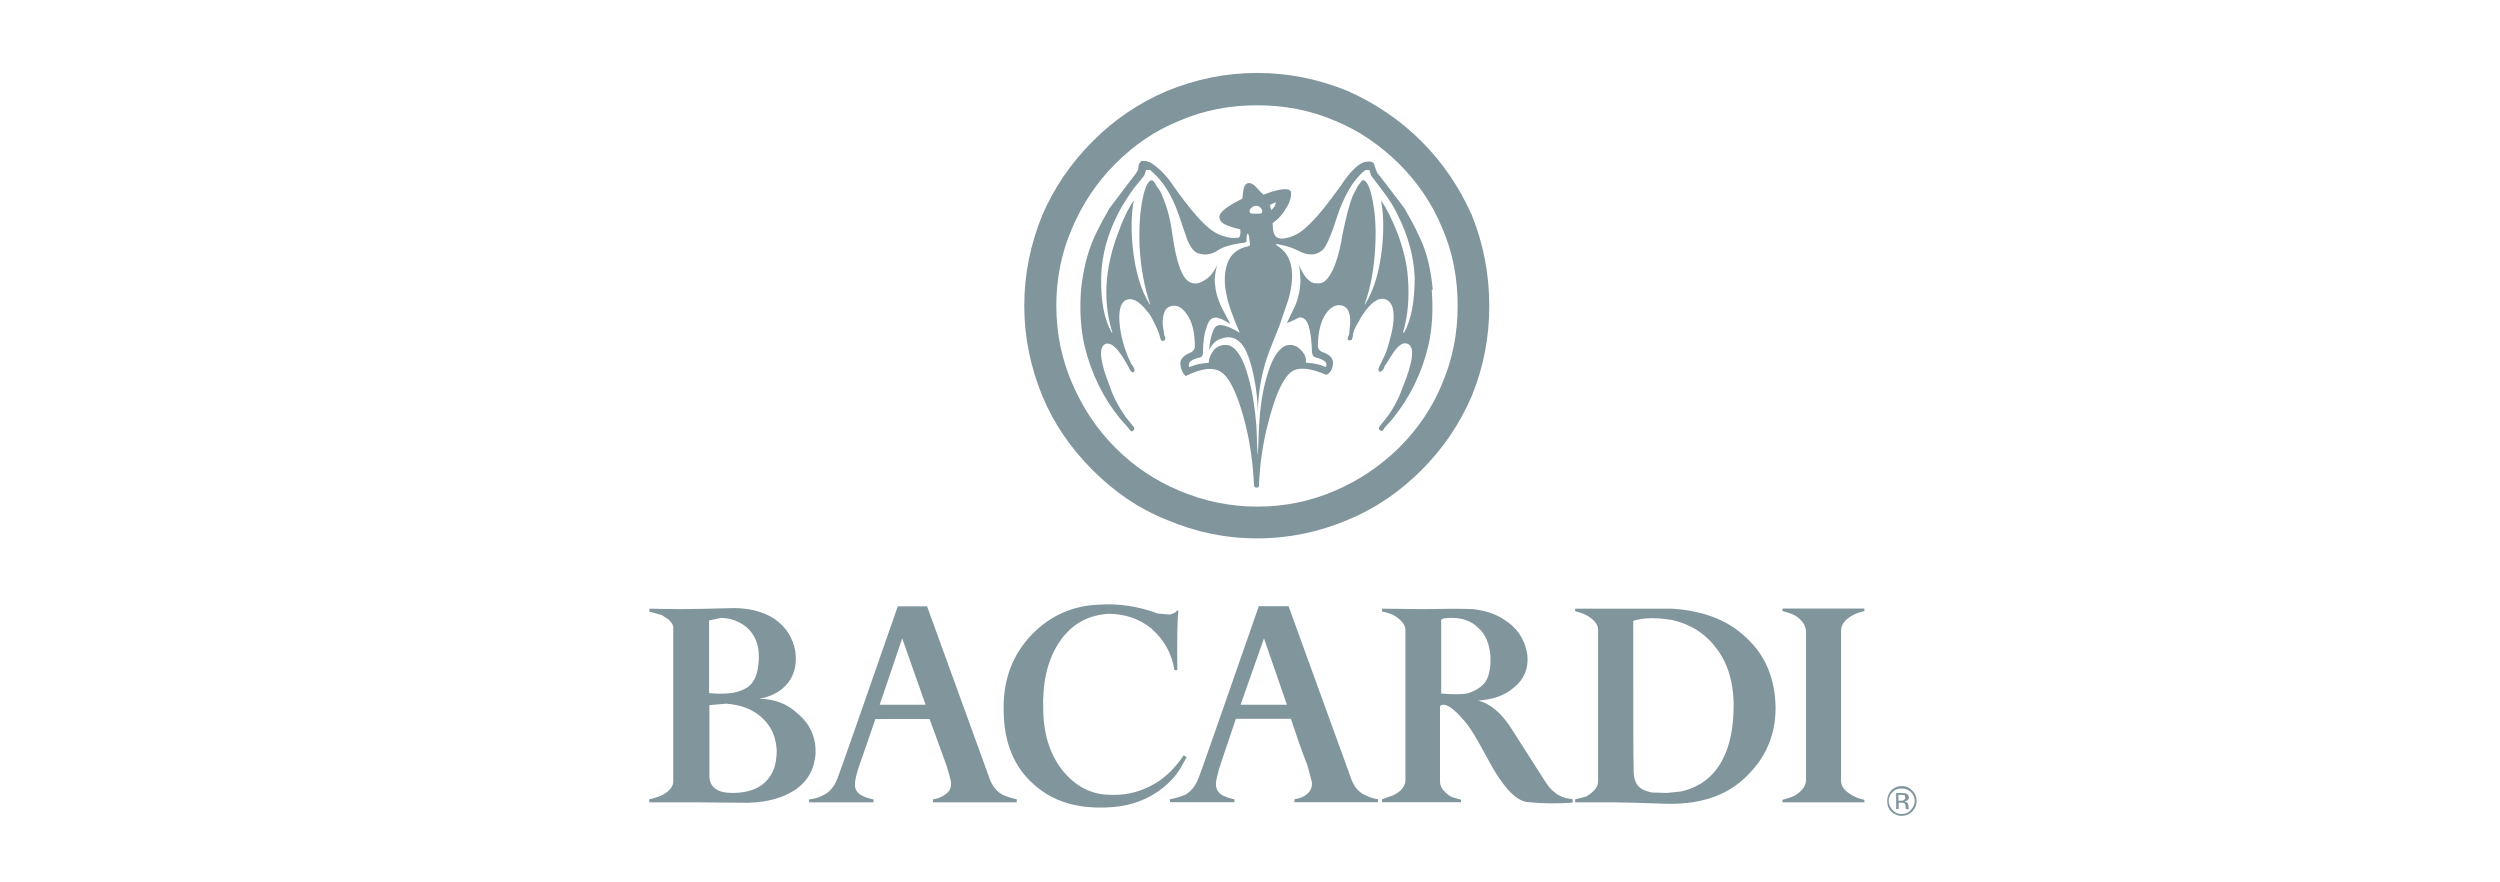 <?xml version="1.0" encoding="UTF-8"?>
<svg id="LOGO_-_Bacardi" data-name="LOGO - Bacardi" xmlns="http://www.w3.org/2000/svg" viewBox="0 0 170 60">
  <defs>
    <style>
      .cls-1 {
        fill-rule: evenodd;
      }

      .cls-1, .cls-2 {
        fill: #80959c;
      }
    </style>
  </defs>
  <path class="cls-1" d="M97.43,19.7c-.13-1.36-.4-2.55-.9-3.58-.36-.8-.73-1.43-1.03-1.96l-1.23-1.62-.63-.8c-.03-.13-.1-.23-.13-.36l-.07-.23c-.1-.17-.33-.2-.66-.13-.43.13-.99.66-1.59,1.59-.93,1.29-1.72,2.29-2.42,2.89-.46.43-.99.66-1.56.73-.13,0-.27-.03-.4-.1-.17-.13-.27-.43-.27-.96.43-.3.73-.66.99-1.13.2-.33.27-.63.27-.93-.03-.3-.46-.33-1.33-.07l-.56.2-.2-.2-.4-.43c-.36-.27-.6-.2-.73.17-.03.13-.07.36-.1.73-1.03.5-1.56.93-1.56,1.23,0,.2.1.36.33.5.2.1.56.23,1.09.36.03.3,0,.46-.1.56l-.4.03c-.66-.07-1.19-.3-1.66-.7-.63-.53-1.43-1.49-2.39-2.85-.46-.7-.99-1.23-1.56-1.59l-.3-.1h-.33l-.17.23-.03.3c0,.1-.1.2-.17.33l-.56.73-1.23,1.63c-.3.53-.66,1.16-1.03,1.96-.46,1.03-.76,2.22-.9,3.58-.1,1.36-.03,2.59.23,3.78.46,1.89,1.26,3.55,2.42,4.97l.56.63c.17.27.27.3.4.13.03-.07,0-.2-.17-.36l-.4-.5c-.46-.66-.83-1.33-1.06-2.02-.7-1.76-.8-2.72-.33-2.95.33-.13.73.17,1.23.96l.33.56c.13.3.23.43.36.4.13-.1.07-.27-.17-.6-.27-.53-.53-1.23-.7-2.12-.2-1.16-.1-1.89.3-2.16.43-.23.93,0,1.49.73.2.2.33.46.46.73.23.46.36.76.4.96.07.27.1.36.23.33.17-.03.2-.17.07-.43l-.1-.73c0-.7.17-1.09.53-1.19.4-.13.76.03,1.13.56s.53,1.26.53,2.16c0,.2-.1.3-.23.4-.53.2-.76.46-.76.76.03.36.13.63.36.86,1.09-.53,1.86-.63,2.42-.27.43.27.9,1.06,1.33,2.42.43,1.36.7,2.75.83,4.21l.07.96c0,.2.03.27.17.27s.2-.07.17-.27l.07-.96c.13-1.46.43-2.85.83-4.15.4-1.33.86-2.16,1.29-2.49.53-.36,1.29-.27,2.39.2.3-.13.43-.43.46-.8,0-.33-.23-.6-.76-.76-.17-.1-.27-.2-.27-.4,0-.9.17-1.63.53-2.19.36-.5.73-.66,1.13-.56.4.13.56.53.53,1.23l-.07.73c-.13.27-.13.4.03.4.13.03.2-.07.23-.33,0-.2.13-.53.4-.96.13-.27.3-.5.46-.73.56-.73,1.06-.96,1.49-.7.43.27.53.99.3,2.12-.11.48-.24.96-.4,1.43l-.33.7c-.2.36-.23.53-.13.6.13.03.27-.07.36-.36l.36-.56c.5-.83.86-1.13,1.23-.96.46.2.37,1.19-.36,2.95-.25.73-.61,1.41-1.06,2.02l-.4.5c-.13.13-.2.27-.13.36.13.13.23.13.36-.13l.56-.63c1.16-1.43,1.99-3.12,2.42-4.97.27-1.19.33-2.45.23-3.78ZM86.55,13.83l.2-.07s0,.13-.07.27l-.23.27-.1-.36.2-.1ZM85.23,14.03c.2-.07.37-.03.5.1.1.1.1.17.1.3,0,.07-.1.1-.23.1h-.46c-.13-.03-.17-.07-.17-.17,0-.13.1-.23.27-.33ZM95.44,22.62l-.03-.03c.33-1.09.43-2.35.33-3.68-.07-.96-.3-1.96-.7-3.02-.36-.93-.73-1.69-1.13-2.26.17.86.2,1.96.07,3.22-.17,1.56-.53,2.85-1.16,3.85h-.03c.43-1.16.66-2.52.73-4.01.07-1.29-.03-2.39-.23-3.28-.17-.8-.4-1.16-.6-1.16-.07,0-.17.13-.36.4l-.36.7c-.23.6-.43,1.39-.66,2.49-.27,1.72-.7,2.82-1.19,3.25-.2.17-.4.2-.63.17-.23,0-.4-.1-.56-.27-.2-.17-.4-.5-.63-1.03.1.27.1.6.13,1.03,0,.66-.13,1.39-.5,2.09l-.43.9.46-.2.4-.2c.3,0,.5.17.63.6.13.4.2,1,.23,1.82.03.17.1.27.23.3.63.17.86.36.7.66-.36-.17-.8-.27-1.36-.3.07-.3-.07-.6-.33-.86-.3-.33-.66-.4-1.03-.3-.53.23-.96.93-1.29,2.12-.3,1-.46,2.16-.53,3.42-.03,1.09-.07,1.76-.1,1.92l-.07-1.92c-.1-1.26-.27-2.42-.56-3.42-.33-1.19-.73-1.89-1.26-2.12-.4-.1-.73-.03-1.06.27-.23.3-.36.6-.36.9-.53.03-.96.13-1.33.3-.13-.3.1-.53.73-.66.1-.03.2-.13.2-.3,0-.76.1-1.39.27-1.82.13-.43.33-.6.63-.6l.36.1.6.33-.63-1.19c-.23-.53-.37-.99-.4-1.43-.07-.4,0-.86.13-1.36-.17.36-.4.73-.76.96-.4.27-.73.36-1.06.2-.56-.23-.96-1.36-1.23-3.35-.13-.93-.33-1.72-.66-2.49-.07-.23-.2-.46-.4-.7-.13-.27-.23-.4-.33-.4-.2,0-.43.36-.6,1.16-.2.9-.27,1.99-.23,3.28.07,1.49.33,2.85.73,4.01h-.03c-.63-1-.99-2.29-1.16-3.85-.13-1.26-.1-2.35.07-3.22-.4.56-.76,1.33-1.09,2.26-.4,1.06-.63,2.06-.73,3.02-.13,1.33,0,2.55.36,3.68l-.03.03c-.53-.9-.76-2.16-.73-3.78.03-1.46.43-2.95,1.19-4.41.27-.5.6-1.03,1.03-1.63l.7-.86.1-.27.03-.13h.27l.46.43c.63.66,1.16,1.59,1.56,2.82l.5,1.46c.09.24.21.46.36.66.17.23.36.33.63.36.33.07.7,0,1.06-.23.4-.27.9-.4,1.49-.5.36-.03.5-.07.5-.13,0-.36.03-.5.07-.53.07,0,.07.07.1.17l.07.53c.03.1-.03.13-.17.17-.2.04-.39.11-.56.2-.36.2-.6.46-.76.83-.27.66-.3,1.46-.07,2.42.07.43.36,1.23.86,2.42-.76-.46-1.29-.63-1.59-.46-.23.2-.4.73-.5,1.63.23-.43.5-.7.93-.8.4-.13.8-.07,1.13.23.36.27.7,1.03.96,2.22.2.96.3,1.82.3,2.59.03-1.49.3-2.92.83-4.28l.66-1.66.6-1.76c.5-1.82.23-3.05-.8-3.65-.13-.1-.07-.13.33-.03.4.08.79.21,1.16.4.36.2.73.27,1.06.23.27-.07.46-.17.63-.36.23-.27.56-1.03.93-2.22.4-1.19.9-2.12,1.46-2.72.2-.23.36-.36.46-.43h.27l.03.13.1.27.73.96c.46.6.8,1.13,1.03,1.63.76,1.49,1.13,2.92,1.19,4.31,0,1.63-.23,2.89-.73,3.78Z"/>
  <path class="cls-2" d="M100.08,14.62c-.83-1.86-1.96-3.55-3.42-5.01-1.46-1.46-3.15-2.59-5.01-3.42-1.96-.8-4.01-1.23-6.17-1.23s-4.18.43-6.14,1.23c-1.88.8-3.6,1.96-5.04,3.42-1.46,1.46-2.62,3.15-3.42,5.01-.8,1.96-1.23,4.01-1.23,6.17s.43,4.18,1.23,6.14c.8,1.92,1.96,3.58,3.42,5.04,1.46,1.46,3.12,2.62,5.04,3.38,1.96.83,3.98,1.26,6.14,1.26s4.21-.43,6.17-1.26c1.86-.76,3.55-1.92,5.01-3.38,1.46-1.46,2.59-3.12,3.42-5.04.8-1.96,1.19-3.98,1.19-6.14h0c0-2.16-.4-4.21-1.19-6.17ZM98.06,26.1c-.66,1.63-1.66,3.08-2.92,4.34-1.29,1.26-2.72,2.22-4.34,2.92-1.69.73-3.45,1.09-5.31,1.09-1.83,0-3.63-.37-5.31-1.09-1.63-.68-3.1-1.67-4.34-2.92-1.26-1.26-2.22-2.72-2.92-4.34-.73-1.69-1.09-3.45-1.09-5.31s.36-3.65,1.09-5.31c.7-1.63,1.66-3.08,2.92-4.34,1.26-1.26,2.69-2.26,4.34-2.92,1.69-.73,3.45-1.06,5.31-1.06s3.62.33,5.31,1.06c1.62.66,3.05,1.66,4.34,2.92,1.26,1.26,2.25,2.72,2.92,4.34.73,1.66,1.06,3.45,1.06,5.31s-.33,3.61-1.06,5.31Z"/>
  <path class="cls-1" d="M130.33,54.45c0-.27-.1-.5-.3-.7s-.43-.3-.73-.3c-.23,0-.5.1-.7.3-.17.2-.27.43-.27.7,0,.3.07.53.27.73s.46.3.7.3c.3,0,.53-.1.73-.3.2-.2.3-.43.3-.73ZM130.2,54.45c0,.27-.1.46-.27.63-.17.2-.36.27-.63.27-.23,0-.43-.07-.6-.27-.17-.16-.27-.39-.27-.63,0-.23.1-.43.27-.6s.36-.23.6-.23c.27,0,.46.07.63.23.17.17.27.37.27.6Z"/>
  <path class="cls-1" d="M129.8,54.22c0-.13-.07-.2-.2-.27l-.3-.03h-.36v1.09h.17v-.43h.17l.2.03c.07.03.1.13.1.27v.07l.03.07h.2l-.03-.07v-.17l-.07-.17c-.03-.07-.1-.07-.2-.1l.17-.07c.07-.03.13-.13.13-.23ZM129.53,54.09l.03.2-.1.13-.17.03h-.2v-.4h.2l.23.03ZM78.33,42.78c.83.73,1.36,1.66,1.53,2.79h.2c-.03-2.06,0-3.42.07-4.05h-.1c-.07.13-.27.23-.5.27l-.8-.07c-1.33-.5-2.69-.7-4.05-.6-1.76.07-3.28.76-4.51,2.02-1.33,1.39-1.99,3.12-1.92,5.27.03,2.12.73,3.78,2.06,4.94,1.26,1.13,2.85,1.62,4.84,1.56,1.36-.03,2.52-.36,3.55-1.06.73-.5,1.29-1.09,1.66-1.76l.33-.6-.2-.13c-.63.93-1.36,1.66-2.32,2.12-.87.44-1.85.63-2.82.56-1.19-.03-2.22-.6-3.05-1.59-.86-1.06-1.33-2.42-1.36-4.15-.07-1.82.27-3.35,1.03-4.54.83-1.29,1.96-1.92,3.38-2.02,1.16,0,2.12.33,2.99,1.03h0ZM53.42,46.63c.56-.6.8-1.39.66-2.35-.17-.93-.63-1.62-1.36-2.16-.83-.56-1.92-.83-3.25-.76-2.35.07-4.08.07-5.31.03v.2l.83.23c.3.2.5.3.56.4.17.17.27.36.23.6v10.28c.03.36-.27.73-.8.99-.3.13-.56.2-.83.27v.2h3.28l3.42.03c1.36-.03,2.45-.36,3.25-.9.86-.6,1.29-1.43,1.36-2.45.03-1.09-.36-1.99-1.19-2.69-.73-.7-1.62-1.03-2.65-1.03.7-.13,1.33-.4,1.79-.89h0ZM52.82,50.97c0,.53-.07,1.03-.23,1.39-.43,1.03-1.36,1.56-2.79,1.56-1.03,0-1.59-.4-1.56-1.23v-4.74l1.13-.1c1.36.1,2.35.63,2.98,1.59.27.43.43.96.46,1.53h0ZM49.01,42.02c.66,0,1.26.23,1.76.63.56.5.83,1.16.83,1.96,0,.96-.2,1.62-.63,2.02-.56.46-1.43.63-2.75.5v-4.94l.8-.17h0ZM126.78,41.55v-.17h-5.57v.17c.23.07.5.13.8.27.5.3.76.66.8,1.09v10.18c-.03.4-.3.73-.8,1.03-.3.13-.56.2-.8.27v.17h5.57v-.17c-.27-.07-.53-.13-.76-.27-.56-.3-.83-.63-.83-1.03v-10.18c0-.43.27-.8.83-1.09.23-.13.5-.2.76-.27ZM102.54,42.32c-.66-.53-1.49-.8-2.39-.9-.63-.03-1.79-.03-3.48,0l-2.69-.03v.2c.27.03.53.13.76.23.53.3.8.63.83.99v10.28c-.03.4-.3.73-.83.99l-.76.27v.2h5.37v-.17c-.27-.07-.5-.13-.73-.23-.46-.33-.7-.63-.7-.99v-5.07c0-.1.07-.17.2-.17.33,0,.76.3,1.33.96.33.33.7.9,1.09,1.59l1.03,1.86c.86,1.43,1.66,2.22,2.42,2.22.96.1,1.92.1,2.95.03v-.23c-.53-.07-.93-.2-1.26-.5-.23-.17-.46-.46-.73-.9l-2.12-3.32c-.7-1.13-1.49-1.79-2.32-1.99.99-.07,1.79-.33,2.45-.9.7-.56.99-1.33.9-2.19-.13-.89-.53-1.66-1.33-2.25h0ZM98.76,42.02c.73,0,1.33.23,1.79.7.5.46.73,1.09.8,1.89.03.73-.07,1.29-.3,1.69-.2.33-.6.63-1.19.83-.36.1-.99.1-1.86.03v-5.01c.13-.13.4-.13.76-.13ZM113.48,41.39h-6.37v.17c.23.07.5.13.76.27.53.3.8.63.8.99v10.31c0,.4-.27.7-.8,1.03l-.76.2v.2h2.62c.5,0,1.73.03,3.68.1,2.39.03,4.21-.63,5.54-2.06,1.19-1.23,1.79-2.72,1.79-4.48-.03-1.99-.7-3.58-2.02-4.78-1.29-1.23-3.05-1.86-5.24-1.96h0ZM113.65,42.15c1.26.27,2.29.9,3.05,1.92.8,1.03,1.16,2.29,1.19,3.78,0,1.56-.23,2.82-.76,3.81-.6,1.16-1.53,1.86-2.82,2.16l-.96.1-1.03-.03c-.43-.1-.66-.2-.8-.33-.27-.2-.43-.6-.43-1.13-.03-.96-.03-4.38-.03-10.21.7-.23,1.56-.23,2.59-.07h0ZM68.28,54.09c-.4-.17-.73-.53-.93-.99l-4.31-11.87h-1.99c-2.52,7.23-3.88,11.14-4.08,11.64-.2.56-.5.96-.96,1.19-.31.17-.65.27-.99.3v.2h4.38v-.2c-.36-.07-.63-.17-.86-.3-.27-.17-.43-.43-.4-.76,0-.2.07-.56.23-1.06l1.16-3.35h3.68l1.16,3.18c.17.56.27.93.3,1.13.03.36-.1.63-.4.83-.17.13-.46.27-.83.33v.2h5.7v-.2c-.29-.07-.58-.16-.86-.27h0ZM62.94,47.92h-3.12l1.53-4.51,1.59,4.51ZM87.78,48.88c.36,1.09.73,2.16,1.13,3.18l.3,1.13c.03.36-.1.63-.36.83-.2.17-.46.27-.83.33v.2h5.67l.03-.2c-.3-.04-.59-.13-.86-.27-.43-.17-.73-.53-.93-.99l-4.31-11.87h-2.02c-2.52,7.23-3.88,11.14-4.08,11.64-.2.56-.53.96-.93,1.19-.33.13-.66.23-1.03.3v.2h4.38v-.2c-.36-.07-.66-.17-.86-.3-.27-.17-.4-.43-.4-.76,0-.2.1-.56.23-1.06l1.13-3.35h3.75,0ZM84.36,47.92l1.59-4.51,1.56,4.51h-3.15Z"/>
</svg>